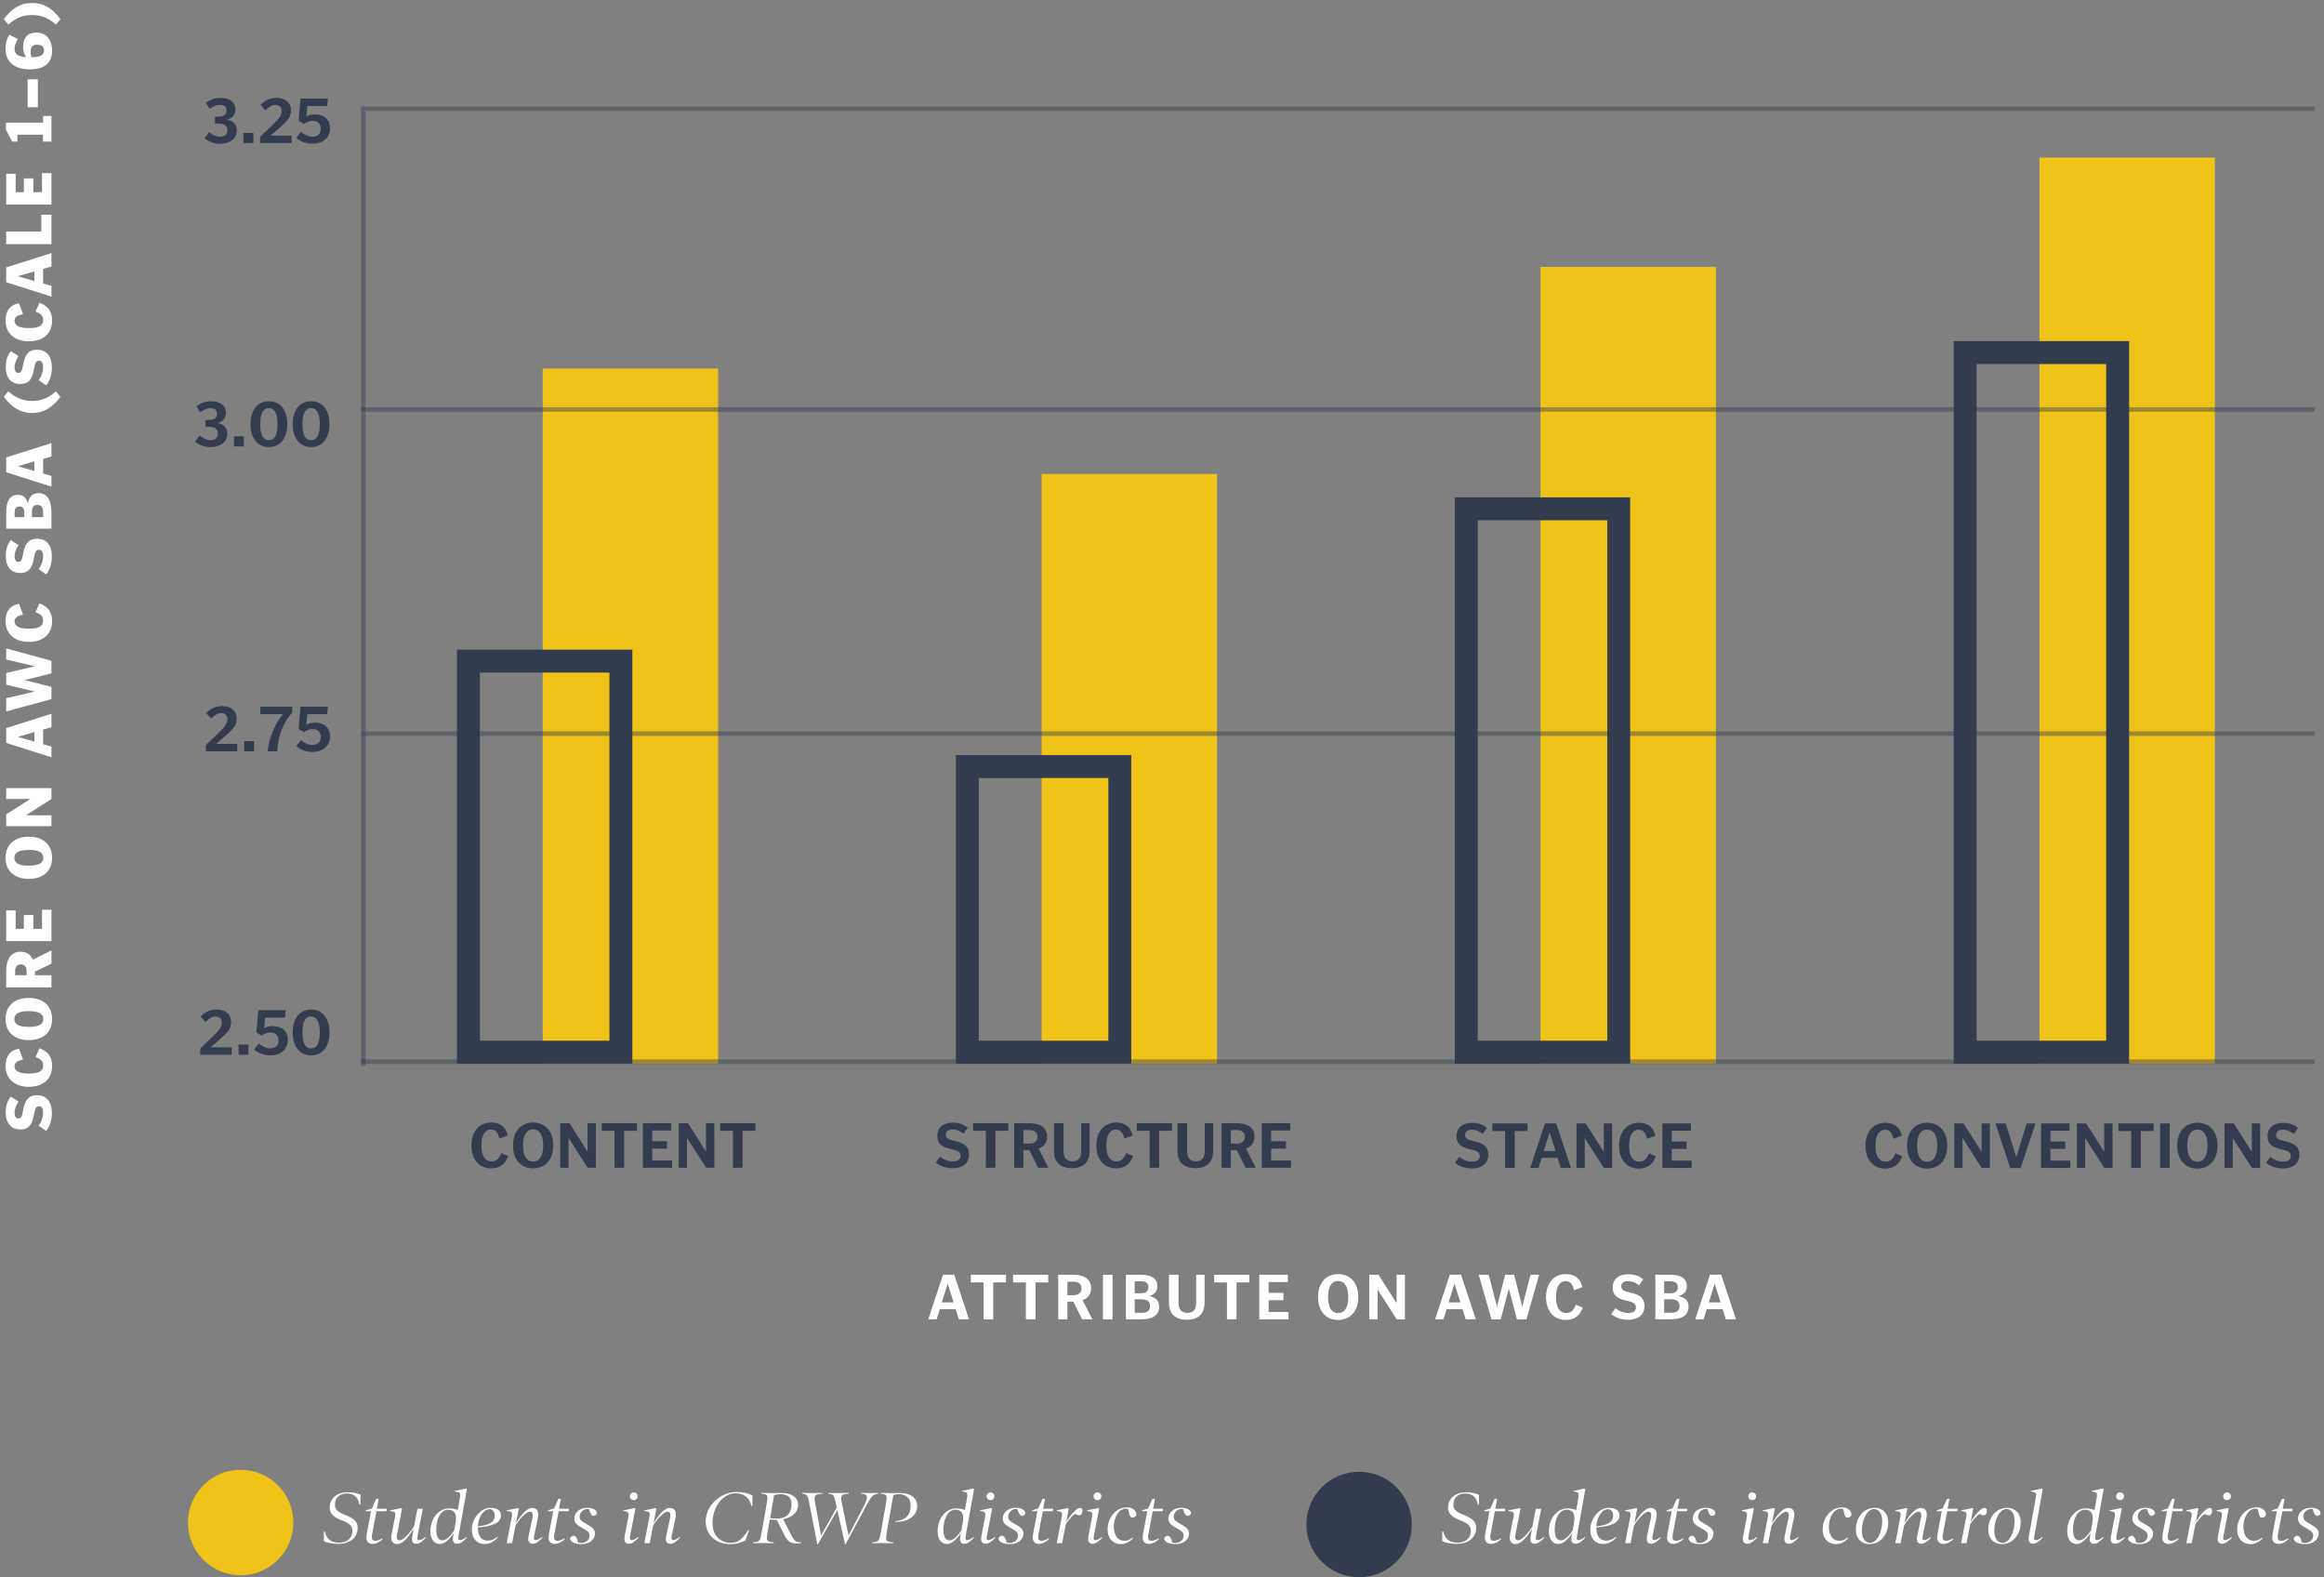 <?xml version="1.0" encoding="UTF-8"?>
<svg xmlns="http://www.w3.org/2000/svg" width="507" height="344" viewBox="0 0 507 344">
  <rect x="0" y="0" width="507" height="344" fill="#808080" stroke="none"/>
  <g fill="none" fill-rule="evenodd" transform="translate(-1 -10)">
    <path fill="#333B4E" fill-rule="nonzero" d="M12.345 11.158C12.345 9.716 11.519 9.058 10.231 8.792 11.309 8.484 12.065 7.784 12.065 6.524 12.065 5.124 10.917 4.046 8.831 4.046 7.445 4.046 6.591 4.452 5.625 5.11L6.423 6.454C7.291 5.852 7.963 5.558 8.663 5.558 9.615 5.558 10.119 6.02 10.119 6.748 10.119 7.728 9.517 8.134 8.313 8.134L7.571 8.134 7.571 9.632 8.215 9.632C9.643 9.632 10.301 10.094 10.301 11.102 10.301 12.04 9.671 12.516 8.733 12.516 7.865 12.516 7.109 12.152 6.311 11.508L5.317 12.852C6.241 13.594 7.333 14.042 8.747 14.042 10.861 14.042 12.345 12.908 12.345 11.158zM15.957 11.69L13.801 11.69 13.801 13.902 15.957 13.902 15.957 11.69zM24.301 12.278L19.709 12.278 22.019 10.262C23.629 8.848 24.161 8.05 24.161 6.72 24.161 5.166 23.069 4.046 20.969 4.046 19.471 4.046 18.519 4.62 17.511 5.53L18.561 6.762C19.443 5.95 20.087 5.572 20.759 5.572 21.697 5.572 22.145 6.09 22.145 6.916 22.145 7.798 21.557 8.582 20.521 9.576L17.427 12.558 17.427 13.902 24.301 13.902 24.301 12.278zM32.687 10.71C32.687 12.768 31.063 14.042 28.837 14.042 27.493 14.042 26.359 13.622 25.337 12.768L26.345 11.452C27.185 12.11 27.955 12.516 28.823 12.516 29.999 12.516 30.657 11.872 30.657 10.808 30.657 9.688 29.999 9.058 28.921 9.058 28.123 9.058 27.549 9.31 26.989 9.744L25.827 9.03 26.247 4.186 32.211 4.186 32.071 5.81 27.745 5.81 27.521 8.106C28.011 7.826 28.529 7.658 29.397 7.658 31.441 7.658 32.687 8.792 32.687 10.71zM10.273 77.322C10.273 75.88 9.447 75.222 8.159 74.956 9.237 74.648 9.993 73.948 9.993 72.688 9.993 71.288 8.845 70.21 6.759 70.21 5.373 70.21 4.519 70.616 3.553 71.274L4.351 72.618C5.219 72.016 5.891 71.722 6.591 71.722 7.543 71.722 8.047 72.184 8.047 72.912 8.047 73.892 7.445 74.298 6.241 74.298L5.499 74.298 5.499 75.796 6.143 75.796C7.571 75.796 8.229 76.258 8.229 77.266 8.229 78.204 7.599 78.68 6.661 78.68 5.793 78.68 5.037 78.316 4.239 77.672L3.245 79.016C4.169 79.758 5.261 80.206 6.675 80.206 8.789 80.206 10.273 79.072 10.273 77.322zM13.885 77.854L11.729 77.854 11.729 80.066 13.885 80.066 13.885 77.854zM23.363 75.194C23.363 72.338 21.977 70.21 19.345 70.21 16.713 70.21 15.327 72.324 15.327 75.208 15.327 78.078 16.713 80.206 19.345 80.206 21.977 80.206 23.363 78.078 23.363 75.194zM21.235 75.208C21.235 77.602 20.563 78.708 19.345 78.708 18.127 78.708 17.455 77.588 17.455 75.194 17.455 72.814 18.127 71.708 19.345 71.708 20.563 71.708 21.235 72.814 21.235 75.208zM32.575 75.194C32.575 72.338 31.189 70.21 28.557 70.21 25.925 70.21 24.539 72.324 24.539 75.208 24.539 78.078 25.925 80.206 28.557 80.206 31.189 80.206 32.575 78.078 32.575 75.194zM30.447 75.208C30.447 77.602 29.775 78.708 28.557 78.708 27.339 78.708 26.667 77.588 26.667 75.194 26.667 72.814 27.339 71.708 28.557 71.708 29.775 71.708 30.447 72.814 30.447 75.208zM12.457 144.931L7.865 144.931 10.175 142.915C11.785 141.501 12.317 140.703 12.317 139.373 12.317 137.819 11.225 136.699 9.125 136.699 7.627 136.699 6.675 137.273 5.667 138.183L6.717 139.415C7.599 138.603 8.243 138.225 8.915 138.225 9.853 138.225 10.301 138.743 10.301 139.569 10.301 140.451 9.713 141.235 8.677 142.229L5.583 145.211 5.583 146.555 12.457 146.555 12.457 144.931zM16.111 144.343L13.955 144.343 13.955 146.555 16.111 146.555 16.111 144.343zM24.455 136.839L17.483 136.839 17.483 138.463 22.411 138.463C20.591 140.661 19.345 143.741 19.079 146.555L21.165 146.555C21.319 143.391 22.313 140.493 24.455 138.071L24.455 136.839zM32.687 143.363C32.687 145.421 31.063 146.695 28.837 146.695 27.493 146.695 26.359 146.275 25.337 145.421L26.345 144.105C27.185 144.763 27.955 145.169 28.823 145.169 29.999 145.169 30.657 144.525 30.657 143.461 30.657 142.341 29.999 141.711 28.921 141.711 28.123 141.711 27.549 141.963 26.989 142.397L25.827 141.683 26.247 136.839 32.211 136.839 32.071 138.463 27.745 138.463 27.521 140.759C28.011 140.479 28.529 140.311 29.397 140.311 31.441 140.311 32.687 141.445 32.687 143.363zM11.239 211.111L6.647 211.111 8.957 209.095 9.37 208.724C10.66 207.532 11.099 206.762 11.099 205.553 11.099 203.999 10.007 202.879 7.907 202.879 6.409 202.879 5.457 203.453 4.449 204.363L5.499 205.595C6.381 204.783 7.025 204.405 7.697 204.405 8.635 204.405 9.083 204.923 9.083 205.749 9.083 206.631 8.495 207.415 7.459 208.409L4.365 211.391 4.365 212.735 11.239 212.735 11.239 211.111zM14.893 210.523L12.737 210.523 12.737 212.735 14.893 212.735 14.893 210.523zM23.475 209.543C23.475 207.625 22.229 206.491 20.185 206.491 19.317 206.491 18.799 206.659 18.309 206.939L18.533 204.643 22.859 204.643 22.999 203.019 17.035 203.019 16.615 207.863 17.777 208.577C18.337 208.143 18.911 207.891 19.709 207.891 20.787 207.891 21.445 208.521 21.445 209.641 21.445 210.705 20.787 211.349 19.611 211.349 18.743 211.349 17.973 210.943 17.133 210.285L16.125 211.601C17.147 212.455 18.281 212.875 19.625 212.875 21.851 212.875 23.475 211.601 23.475 209.543zM32.575 207.863C32.575 205.007 31.189 202.879 28.557 202.879 25.925 202.879 24.539 204.993 24.539 207.877 24.539 210.747 25.925 212.875 28.557 212.875 31.189 212.875 32.575 210.747 32.575 207.863zM30.447 207.877C30.447 210.271 29.775 211.377 28.557 211.377 27.339 211.377 26.667 210.257 26.667 207.863 26.667 205.483 27.339 204.377 28.557 204.377 29.775 204.377 30.447 205.483 30.447 207.877zM70.056 234.187C69.566 235.433 68.992 235.993 67.914 235.993 66.528 235.993 65.716 234.845 65.716 232.521 65.716 230.197 66.556 229.049 67.802 229.049 68.852 229.049 69.314 229.763 69.65 231.023L71.456 230.365C71.12 228.699 70 227.523 67.858 227.523 65.296 227.523 63.532 229.455 63.532 232.521 63.532 235.587 65.226 237.519 67.83 237.519 69.818 237.519 70.938 236.497 71.554 234.845L70.056 234.187zM81.382 232.521C81.382 229.427 79.646 227.523 76.986 227.523 74.34 227.523 72.604 229.427 72.604 232.507 72.604 235.615 74.326 237.519 76.986 237.519 79.632 237.519 81.382 235.615 81.382 232.521zM79.198 232.521C79.198 234.873 78.358 236.021 76.986 236.021 75.628 236.021 74.788 234.873 74.788 232.507 74.788 230.169 75.614 229.021 76.986 229.021 78.358 229.021 79.198 230.169 79.198 232.521zM90.678 227.663L88.858 227.663 88.858 233.851 84.924 227.663 82.908 227.663 82.908 237.379 84.714 237.379 84.714 230.855 88.886 237.379 90.678 237.379 90.678 227.663zM99.638 227.663L91.966 227.663 91.966 229.329 94.752 229.329 94.752 237.379 96.852 237.379 96.852 229.329 99.638 229.329 99.638 227.663zM107.31 235.783L102.97 235.783 102.97 233.221 106.204 233.221 106.204 231.611 102.97 231.611 102.97 229.259 107.142 229.259 107.142 227.663 100.926 227.663 100.926 237.379 107.31 237.379 107.31 235.783zM116.522 227.663L114.702 227.663 114.702 233.851 110.768 227.663 108.752 227.663 108.752 237.379 110.558 237.379 110.558 230.855 114.73 237.379 116.522 237.379 116.522 227.663zM125.482 227.663L125.482 229.329 122.696 229.329 122.696 237.379 120.596 237.379 120.596 229.329 117.81 229.329 117.81 227.663 125.482 227.663zM172.093 234.481C172.093 232.834 171.195 232.059 169.085 231.566L168.845 231.513C167.487 231.219 167.025 230.911 167.025 230.127 167.025 229.469 167.599 229.049 168.495 229.049 169.433 229.049 170.161 229.427 170.903 229.959L171.799 228.643C171.029 227.999 170.035 227.551 168.593 227.551 166.269 227.551 165.163 228.797 165.163 230.421 165.163 232.216 166.192 232.853 168.198 233.323L168.425 233.375C169.853 233.697 170.231 234.061 170.231 234.789 170.231 235.587 169.629 235.993 168.607 235.993 167.403 235.993 166.521 235.559 165.765 234.957L164.841 236.245C165.653 236.931 166.843 237.491 168.551 237.491 170.497 237.491 172.093 236.553 172.093 234.481zM180.647 227.663L172.975 227.663 172.975 229.329 175.761 229.329 175.761 237.379 177.861 237.379 177.861 229.329 180.647 229.329 180.647 227.663zM187.269 233.207C188.501 232.759 189.117 231.821 189.117 230.561 189.117 228.755 187.773 227.663 185.253 227.663L181.935 227.663 181.935 237.379 183.951 237.379 183.951 233.529 185.253 233.529 187.157 237.379 189.383 237.379 187.269 233.207zM187.017 230.617C187.017 231.583 186.373 232.115 185.253 232.115L183.951 232.115 183.951 229.175 185.211 229.175C186.373 229.175 187.017 229.665 187.017 230.617zM198.399 227.663L196.565 227.663 196.565 233.795C196.565 235.167 195.977 235.979 194.647 235.979 193.317 235.979 192.715 235.153 192.715 233.767L192.715 227.663 190.629 227.663 190.629 233.795C190.629 236.287 192.127 237.477 194.535 237.477 196.985 237.477 198.399 236.203 198.399 233.725L198.399 227.663zM206.379 234.187C205.889 235.433 205.315 235.993 204.237 235.993 202.851 235.993 202.039 234.845 202.039 232.521 202.039 230.197 202.879 229.049 204.125 229.049 205.175 229.049 205.637 229.763 205.973 231.023L207.779 230.365C207.443 228.699 206.323 227.523 204.181 227.523 201.619 227.523 199.855 229.455 199.855 232.521 199.855 235.587 201.549 237.519 204.153 237.519 206.141 237.519 207.261 236.497 207.877 234.845L206.379 234.187zM216.361 227.663L208.689 227.663 208.689 229.329 211.475 229.329 211.475 237.379 213.575 237.379 213.575 229.329 216.361 229.329 216.361 227.663zM225.349 227.663L223.515 227.663 223.515 233.795C223.515 235.167 222.927 235.979 221.597 235.979 220.267 235.979 219.665 235.153 219.665 233.767L219.665 227.663 217.579 227.663 217.579 233.795C217.579 236.287 219.077 237.477 221.485 237.477 223.935 237.477 225.349 236.203 225.349 233.725L225.349 227.663zM232.517 233.207C233.749 232.759 234.365 231.821 234.365 230.561 234.365 228.755 233.021 227.663 230.501 227.663L227.183 227.663 227.183 237.379 229.199 237.379 229.199 233.529 230.501 233.529 232.405 237.379 234.631 237.379 232.517 233.207zM232.265 230.617C232.265 231.583 231.621 232.115 230.501 232.115L229.199 232.115 229.199 229.175 230.459 229.175C231.621 229.175 232.265 229.665 232.265 230.617zM242.331 235.783L242.331 237.379 235.947 237.379 235.947 227.663 242.163 227.663 242.163 229.259 237.991 229.259 237.991 231.611 241.225 231.611 241.225 233.221 237.991 233.221 237.991 235.783 242.331 235.783zM285.37 234.529C285.37 232.882 284.471 232.107 282.361 231.615L282.122 231.561C280.764 231.267 280.302 230.959 280.302 230.175 280.302 229.517 280.876 229.097 281.772 229.097 282.71 229.097 283.438 229.475 284.18 230.007L285.076 228.691C284.306 228.047 283.312 227.599 281.87 227.599 279.546 227.599 278.44 228.845 278.44 230.469 278.44 232.198 279.393 232.853 281.256 233.319L281.702 233.423C283.13 233.745 283.508 234.109 283.508 234.837 283.508 235.635 282.906 236.041 281.884 236.041 280.68 236.041 279.798 235.607 279.042 235.005L278.118 236.293C278.93 236.979 280.12 237.539 281.828 237.539 283.774 237.539 285.37 236.601 285.37 234.529zM293.924 227.711L286.252 227.711 286.252 229.377 289.038 229.377 289.038 237.427 291.138 237.427 291.138 229.377 293.924 229.377 293.924 227.711zM300.182 227.697L297.732 227.697 294.512 237.427 296.332 237.427 297.032 235.215 300.49 235.215 301.19 237.427 303.402 237.427 300.182 227.697zM297.466 233.731L298.754 229.643 300.042 233.731 297.466 233.731zM312.376 227.711L310.556 227.711 310.556 233.899 306.622 227.711 304.606 227.711 304.606 237.427 306.412 237.427 306.412 230.903 310.584 237.427 312.376 237.427 312.376 227.711zM320.426 234.235C319.936 235.481 319.362 236.041 318.284 236.041 316.898 236.041 316.086 234.893 316.086 232.569 316.086 230.245 316.926 229.097 318.172 229.097 319.222 229.097 319.684 229.811 320.02 231.071L321.826 230.413C321.49 228.747 320.37 227.571 318.228 227.571 315.666 227.571 313.902 229.503 313.902 232.569 313.902 235.635 315.596 237.567 318.2 237.567 320.188 237.567 321.308 236.545 321.924 234.893L320.426 234.235zM329.736 235.831L329.736 237.427 323.352 237.427 323.352 227.711 329.568 227.711 329.568 229.307 325.396 229.307 325.396 231.659 328.63 231.659 328.63 233.269 325.396 233.269 325.396 235.831 329.736 235.831zM374.177 234.235C373.687 235.481 373.113 236.041 372.035 236.041 370.649 236.041 369.837 234.893 369.837 232.569 369.837 230.245 370.677 229.097 371.923 229.097 372.973 229.097 373.435 229.811 373.771 231.071L375.577 230.413C375.241 228.747 374.121 227.571 371.979 227.571 369.417 227.571 367.653 229.503 367.653 232.569 367.653 235.635 369.347 237.567 371.951 237.567 373.939 237.567 375.059 236.545 375.675 234.893L374.177 234.235zM385.503 232.569C385.503 229.475 383.767 227.571 381.107 227.571 378.461 227.571 376.725 229.475 376.725 232.555 376.725 235.663 378.447 237.567 381.107 237.567 383.753 237.567 385.503 235.663 385.503 232.569zM383.319 232.569C383.319 234.921 382.479 236.069 381.107 236.069 379.749 236.069 378.909 234.921 378.909 232.555 378.909 230.217 379.735 229.069 381.107 229.069 382.479 229.069 383.319 230.217 383.319 232.569zM394.799 227.711L392.979 227.711 392.979 233.899 389.045 227.711 387.029 227.711 387.029 237.427 388.835 237.427 388.835 230.903 393.007 237.427 394.799 237.427 394.799 227.711zM402.835 227.711L400.553 235.089 398.243 227.711 396.003 227.711 399.237 237.441 401.519 237.441 404.753 227.711 402.835 227.711zM412.341 235.831L408.001 235.831 408.001 233.269 411.235 233.269 411.235 231.659 408.001 231.659 408.001 229.307 412.173 229.307 412.173 227.711 405.957 227.711 405.957 237.427 412.341 237.427 412.341 235.831zM421.553 227.711L419.733 227.711 419.733 233.899 415.799 227.711 413.783 227.711 413.783 237.427 415.589 237.427 415.589 230.903 419.761 237.427 421.553 237.427 421.553 227.711zM430.513 227.711L422.841 227.711 422.841 229.377 425.627 229.377 425.627 237.427 427.727 237.427 427.727 229.377 430.513 229.377 430.513 227.711zM434.027 227.711L431.927 227.711 431.927 237.427 434.027 237.427 434.027 227.711zM444.457 232.569C444.457 229.475 442.721 227.571 440.061 227.571 437.415 227.571 435.679 229.475 435.679 232.555 435.679 235.663 437.401 237.567 440.061 237.567 442.707 237.567 444.457 235.663 444.457 232.569zM442.273 232.569C442.273 234.921 441.433 236.069 440.061 236.069 438.703 236.069 437.863 234.921 437.863 232.555 437.863 230.217 438.689 229.069 440.061 229.069 441.433 229.069 442.273 230.217 442.273 232.569zM453.753 227.711L451.933 227.711 451.933 233.899 447.999 227.711 445.983 227.711 445.983 237.427 447.789 237.427 447.789 230.903 451.961 237.427 453.753 237.427 453.753 227.711zM462.307 234.529C462.307 236.601 460.711 237.539 458.765 237.539 457.057 237.539 455.867 236.979 455.055 236.293L455.979 235.005C456.735 235.607 457.617 236.041 458.821 236.041 459.843 236.041 460.445 235.635 460.445 234.837 460.445 234.146 460.104 233.782 458.845 233.472L458.639 233.423C456.483 232.947 455.377 232.331 455.377 230.469 455.377 228.845 456.483 227.599 458.807 227.599 460.249 227.599 461.243 228.047 462.013 228.691L461.117 230.007C460.375 229.475 459.647 229.097 458.709 229.097 457.813 229.097 457.239 229.517 457.239 230.175 457.239 230.918 457.654 231.233 458.852 231.515L459.059 231.561C461.341 232.051 462.307 232.821 462.307 234.529z" transform="translate(40.313 27.306)"></path>
    <g fill="#FFF" fill-rule="nonzero">
      <path d="M209.178,288.016 L206.728,288.016 L203.508,297.746 L205.328,297.746 L206.028,295.534 L209.486,295.534 L210.186,297.746 L212.398,297.746 L209.178,288.016 Z M206.462,294.05 L207.75,289.962 L209.038,294.05 L206.462,294.05 Z M220.469,288.03 L212.797,288.03 L212.797,289.696 L215.583,289.696 L215.583,297.746 L217.683,297.746 L217.683,289.696 L220.469,289.696 L220.469,288.03 Z M229.688,288.03 L222.016,288.03 L222.016,289.696 L224.802,289.696 L224.802,297.746 L226.902,297.746 L226.902,289.696 L229.688,289.696 L229.688,288.03 Z M237.185,293.574 C238.417,293.126 239.033,292.188 239.033,290.928 C239.033,289.122 237.689,288.03 235.169,288.03 L231.851,288.03 L231.851,297.746 L233.867,297.746 L233.867,293.896 L235.169,293.896 L237.073,297.746 L239.299,297.746 L237.185,293.574 Z M236.933,290.984 C236.933,291.95 236.289,292.482 235.169,292.482 L233.867,292.482 L233.867,289.542 L235.127,289.542 C236.289,289.542 236.933,290.032 236.933,290.984 Z M243.716,288.03 L241.616,288.03 L241.616,297.746 L243.716,297.746 L243.716,288.03 Z M253.873,294.988 C253.873,293.532 252.963,292.916 251.633,292.678 C252.711,292.412 253.481,291.768 253.481,290.536 C253.481,288.814 252.193,288.03 249.911,288.03 L246.621,288.03 L246.621,297.746 L249.939,297.746 C252.445,297.746 253.873,296.878 253.873,294.988 Z M251.521,290.704 C251.521,291.642 251.045,292.062 249.813,292.062 L248.539,292.062 L248.539,289.458 L249.813,289.458 C251.003,289.458 251.521,289.822 251.521,290.704 Z M251.899,294.848 C251.899,295.968 251.227,296.318 249.981,296.318 L248.539,296.318 L248.539,293.378 L249.911,293.378 C251.101,293.378 251.899,293.714 251.899,294.848 Z M263.792,288.03 L261.958,288.03 L261.958,294.162 C261.958,295.534 261.37,296.346 260.04,296.346 C258.71,296.346 258.108,295.52 258.108,294.134 L258.108,288.03 L256.022,288.03 L256.022,294.162 C256.022,296.654 257.52,297.844 259.928,297.844 C262.378,297.844 263.792,296.57 263.792,294.092 L263.792,288.03 Z M273.557,288.03 L265.885,288.03 L265.885,289.696 L268.671,289.696 L268.671,297.746 L270.771,297.746 L270.771,289.696 L273.557,289.696 L273.557,288.03 Z M282.104,296.15 L277.764,296.15 L277.764,293.588 L280.998,293.588 L280.998,291.978 L277.764,291.978 L277.764,289.626 L281.936,289.626 L281.936,288.03 L275.72,288.03 L275.72,297.746 L282.104,297.746 L282.104,296.15 Z M297.322,292.888 C297.322,289.794 295.586,287.89 292.926,287.89 C290.28,287.89 288.544,289.794 288.544,292.874 C288.544,295.982 290.266,297.886 292.926,297.886 C295.572,297.886 297.322,295.982 297.322,292.888 Z M295.138,292.888 C295.138,295.24 294.298,296.388 292.926,296.388 C291.568,296.388 290.728,295.24 290.728,292.874 C290.728,290.536 291.554,289.388 292.926,289.388 C294.298,289.388 295.138,290.536 295.138,292.888 Z M307.493,288.03 L305.673,288.03 L305.673,294.218 L301.739,288.03 L299.723,288.03 L299.723,297.746 L301.529,297.746 L301.529,291.222 L305.701,297.746 L307.493,297.746 L307.493,288.03 Z M319.743,288.016 L317.293,288.016 L314.073,297.746 L315.893,297.746 L316.593,295.534 L320.051,295.534 L320.751,297.746 L322.963,297.746 L319.743,288.016 Z M317.027,294.05 L318.315,289.962 L319.603,294.05 L317.027,294.05 Z M334.898,288.03 L333.092,294.974 L331.314,288.03 L329.368,288.03 L327.576,294.974 L325.77,288.03 L323.6,288.03 L326.372,297.76 L328.388,297.76 L330.166,291.054 L331.93,297.76 L334.002,297.76 L336.774,288.03 L334.898,288.03 Z M344.803,294.554 C344.313,295.8 343.739,296.36 342.661,296.36 C341.275,296.36 340.463,295.212 340.463,292.888 C340.463,290.564 341.303,289.416 342.549,289.416 C343.599,289.416 344.061,290.13 344.397,291.39 L346.203,290.732 C345.867,289.066 344.747,287.89 342.605,287.89 C340.043,287.89 338.279,289.822 338.279,292.888 C338.279,295.954 339.973,297.886 342.577,297.886 C344.565,297.886 345.685,296.864 346.301,295.212 L344.803,294.554 Z M359.755,294.848 C359.755,293.201 358.857,292.426 356.747,291.934 L356.507,291.88 C355.149,291.586 354.687,291.278 354.687,290.494 C354.687,289.836 355.261,289.416 356.157,289.416 C357.095,289.416 357.823,289.794 358.565,290.326 L359.461,289.01 C358.691,288.366 357.697,287.918 356.255,287.918 C353.931,287.918 352.825,289.164 352.825,290.788 C352.825,292.517 353.779,293.172 355.641,293.638 L356.087,293.742 C357.515,294.064 357.893,294.428 357.893,295.156 C357.893,295.954 357.291,296.36 356.269,296.36 C355.065,296.36 354.183,295.926 353.427,295.324 L352.503,296.612 C353.315,297.298 354.505,297.858 356.213,297.858 C358.159,297.858 359.755,296.92 359.755,294.848 Z M369.38,294.988 C369.38,293.532 368.47,292.916 367.14,292.678 C368.218,292.412 368.988,291.768 368.988,290.536 C368.988,288.814 367.7,288.03 365.418,288.03 L362.128,288.03 L362.128,297.746 L365.446,297.746 C367.952,297.746 369.38,296.878 369.38,294.988 Z M367.028,290.704 C367.028,291.642 366.552,292.062 365.32,292.062 L364.046,292.062 L364.046,289.458 L365.32,289.458 C366.51,289.458 367.028,289.822 367.028,290.704 Z M367.406,294.848 C367.406,295.968 366.734,296.318 365.488,296.318 L364.046,296.318 L364.046,293.378 L365.418,293.378 C366.608,293.378 367.406,293.714 367.406,294.848 Z M376.499,288.016 L374.049,288.016 L370.829,297.746 L372.649,297.746 L373.349,295.534 L376.807,295.534 L377.507,297.746 L379.719,297.746 L376.499,288.016 Z M373.783,294.05 L375.071,289.962 L376.359,294.05 L373.783,294.05 Z"></path>
      <path d="M-107.215,134.714 C-107.215,132.995 -108.065,132.14 -110.436,131.693 L-110.687,131.648 C-111.933,131.438 -112.269,131.172 -112.269,130.612 C-112.269,130.094 -111.779,129.814 -111.037,129.814 C-110.169,129.814 -109.371,130.178 -108.615,130.682 L-107.509,129.002 C-108.307,128.358 -109.399,127.896 -110.939,127.896 C-113.459,127.896 -114.677,129.156 -114.677,131.032 C-114.677,133.048 -113.501,133.706 -111.191,134.098 C-109.931,134.322 -109.623,134.602 -109.623,135.134 C-109.623,135.75 -110.071,136.044 -110.953,136.044 C-112.143,136.044 -113.081,135.638 -113.851,135.064 L-114.999,136.716 C-114.145,137.402 -112.871,137.962 -111.037,137.962 C-108.923,137.962 -107.215,136.996 -107.215,134.714 Z M-98.893,134.406 C-99.327,135.54 -99.803,136.044 -100.741,136.044 C-101.945,136.044 -102.491,135.12 -102.491,132.936 C-102.491,130.738 -101.889,129.814 -100.909,129.814 C-100.041,129.814 -99.691,130.486 -99.439,131.662 L-97.059,130.794 C-97.353,129.03 -98.557,127.854 -100.839,127.854 C-103.597,127.854 -105.375,129.8 -105.375,132.936 C-105.375,136.058 -103.667,138.004 -100.853,138.004 C-98.655,138.004 -97.605,136.94 -96.961,135.246 L-98.893,134.406 Z M-85.993,132.922 C-85.993,129.8 -87.729,127.854 -90.599,127.854 C-93.469,127.854 -95.191,129.8 -95.191,132.922 C-95.191,136.058 -93.469,138.004 -90.599,138.004 C-87.729,138.004 -85.993,136.058 -85.993,132.922 Z M-88.877,132.922 C-88.877,135.12 -89.437,136.086 -90.599,136.086 C-91.747,136.086 -92.307,135.12 -92.307,132.922 C-92.307,130.738 -91.747,129.772 -90.599,129.772 C-89.437,129.772 -88.877,130.738 -88.877,132.922 Z M-77.643,133.818 C-76.495,133.314 -75.921,132.39 -75.921,131.088 C-75.921,129.044 -77.517,127.994 -80.163,127.994 L-83.691,127.994 L-83.691,137.864 L-81.031,137.864 L-81.031,134.252 L-80.261,134.252 L-78.525,137.864 L-75.627,137.864 L-77.643,133.818 Z M-78.679,131.158 C-78.679,131.97 -79.197,132.446 -80.107,132.446 L-81.031,132.446 L-81.031,129.94 L-80.163,129.94 C-79.225,129.94 -78.679,130.346 -78.679,131.158 Z M-66.759,135.806 L-70.917,135.806 L-70.917,133.916 L-67.907,133.916 L-67.907,131.844 L-70.917,131.844 L-70.917,130.052 L-66.899,130.052 L-66.899,127.994 L-73.605,127.994 L-73.605,137.864 L-66.759,137.864 L-66.759,135.806 Z M-50.829,132.922 C-50.829,129.8 -52.565,127.854 -55.435,127.854 C-58.305,127.854 -60.027,129.8 -60.027,132.922 C-60.027,136.058 -58.305,138.004 -55.435,138.004 C-52.565,138.004 -50.829,136.058 -50.829,132.922 Z M-53.713,132.922 C-53.713,135.12 -54.273,136.086 -55.435,136.086 C-56.583,136.086 -57.143,135.12 -57.143,132.922 C-57.143,130.738 -56.583,129.772 -55.435,129.772 C-54.273,129.772 -53.713,130.738 -53.713,132.922 Z M-40.239,127.994 L-42.605,127.994 L-42.605,133.258 L-45.951,127.994 L-48.527,127.994 L-48.527,137.864 L-46.161,137.864 L-46.161,132.292 L-42.605,137.864 L-40.239,137.864 L-40.239,127.994 Z M-27.137,127.994 L-30.371,127.994 L-33.507,137.864 L-31.169,137.864 L-30.651,136.044 L-27.459,136.044 L-26.941,137.864 L-24.015,137.864 L-27.137,127.994 Z M-30.105,134.14 L-29.055,130.514 L-28.005,134.14 L-30.105,134.14 Z M-12.179,127.994 L-13.649,134.224 L-15.133,127.994 L-17.667,127.994 L-19.165,134.224 L-20.635,127.994 L-23.505,127.994 L-20.817,137.864 L-18.143,137.864 L-16.673,131.998 L-15.203,137.864 L-12.459,137.864 L-9.771,127.994 L-12.179,127.994 Z M-1.855,134.406 C-2.289,135.54 -2.765,136.044 -3.703,136.044 C-4.907,136.044 -5.453,135.12 -5.453,132.936 C-5.453,130.738 -4.851,129.814 -3.871,129.814 C-3.003,129.814 -2.653,130.486 -2.401,131.662 L-0.021,130.794 C-0.315,129.03 -1.519,127.854 -3.801,127.854 C-6.559,127.854 -8.337,129.8 -8.337,132.936 C-8.337,136.058 -6.629,138.004 -3.815,138.004 C-1.617,138.004 -0.567,136.94 0.077,135.246 L-1.855,134.406 Z M14.159,134.714 C14.159,132.995 13.309,132.14 10.938,131.693 L10.687,131.648 C9.441,131.438 9.105,131.172 9.105,130.612 C9.105,130.094 9.595,129.814 10.337,129.814 C11.205,129.814 12.003,130.178 12.759,130.682 L13.865,129.002 C13.067,128.358 11.975,127.896 10.435,127.896 C7.915,127.896 6.697,129.156 6.697,131.032 C6.697,133.048 7.873,133.706 10.183,134.098 C11.443,134.322 11.751,134.602 11.751,135.134 C11.751,135.75 11.303,136.044 10.421,136.044 C9.231,136.044 8.293,135.638 7.523,135.064 L6.375,136.716 C7.229,137.402 8.503,137.962 10.337,137.962 C12.451,137.962 14.159,136.996 14.159,134.714 Z M24.105,135.036 C24.105,133.58 23.265,132.992 21.851,132.726 C22.971,132.446 23.741,131.802 23.741,130.598 C23.741,128.806 22.397,127.994 19.933,127.994 L16.363,127.994 L16.363,137.864 L19.863,137.864 C22.537,137.864 24.105,136.982 24.105,135.036 Z M21.179,130.85 C21.179,131.606 20.815,131.942 19.835,131.942 L18.869,131.942 L18.869,129.828 L19.807,129.828 C20.787,129.828 21.179,130.136 21.179,130.85 Z M21.529,134.798 C21.529,135.778 20.899,136.03 19.905,136.03 L18.869,136.03 L18.869,133.608 L19.877,133.608 C20.871,133.608 21.529,133.818 21.529,134.798 Z M31.895,127.994 L28.661,127.994 L25.525,137.864 L27.863,137.864 L28.381,136.044 L31.573,136.044 L32.091,137.864 L35.017,137.864 L31.895,127.994 Z M28.927,134.14 L29.977,130.514 L31.027,134.14 L28.927,134.14 Z M46.313,138.844 C44.829,137.192 44.213,135.624 44.213,133.65 C44.213,131.676 44.829,130.108 46.313,128.456 L45.109,127.476 C42.869,129.128 41.581,131.046 41.581,133.65 C41.581,136.254 42.869,138.172 45.109,139.824 L46.313,138.844 Z M55.377,134.714 C55.377,132.995 54.527,132.14 52.156,131.693 L51.905,131.648 C50.659,131.438 50.323,131.172 50.323,130.612 C50.323,130.094 50.813,129.814 51.555,129.814 C52.423,129.814 53.221,130.178 53.977,130.682 L55.083,129.002 C54.285,128.358 53.193,127.896 51.653,127.896 C49.133,127.896 47.915,129.156 47.915,131.032 C47.915,133.048 49.091,133.706 51.401,134.098 C52.661,134.322 52.969,134.602 52.969,135.134 C52.969,135.75 52.521,136.044 51.639,136.044 C50.449,136.044 49.511,135.638 48.741,135.064 L47.593,136.716 C48.447,137.402 49.721,137.962 51.555,137.962 C53.669,137.962 55.377,136.996 55.377,134.714 Z M63.699,134.406 C63.265,135.54 62.789,136.044 61.851,136.044 C60.647,136.044 60.101,135.12 60.101,132.936 C60.101,130.738 60.703,129.814 61.683,129.814 C62.551,129.814 62.901,130.486 63.153,131.662 L65.533,130.794 C65.239,129.03 64.035,127.854 61.753,127.854 C58.995,127.854 57.217,129.8 57.217,132.936 C57.217,136.058 58.925,138.004 61.739,138.004 C63.937,138.004 64.987,136.94 65.631,135.246 L63.699,134.406 Z M73.337,127.994 L70.103,127.994 L66.967,137.864 L69.305,137.864 L69.823,136.044 L73.015,136.044 L73.533,137.864 L76.459,137.864 L73.337,127.994 Z M70.369,134.14 L71.419,130.514 L72.469,134.14 L70.369,134.14 Z M84.823,135.652 L81.169,135.652 L81.169,127.994 L78.411,127.994 L78.411,137.864 L84.823,137.864 L84.823,135.652 Z M93.901,135.806 L89.743,135.806 L89.743,133.916 L92.753,133.916 L92.753,131.844 L89.743,131.844 L89.743,130.052 L93.761,130.052 L93.761,127.994 L87.055,127.994 L87.055,137.864 L93.901,137.864 L93.901,135.806 Z M106.359,136.016 L104.917,136.016 L104.917,127.924 L103.405,127.924 L100.787,129.296 L100.787,130.444 L102.285,130.444 L102.285,136.016 L100.787,136.016 L100.787,137.864 L106.359,137.864 L106.359,136.016 Z M114.373,132.67 L108.269,132.67 L108.269,134.896 L114.373,134.896 L114.373,132.67 Z M124.557,134.588 C124.557,132.614 123.353,131.676 121.435,131.676 C120.637,131.676 119.909,131.928 119.195,132.306 C119.321,130.43 119.979,129.814 120.917,129.814 C121.715,129.814 122.331,130.038 123.115,130.556 L124.109,128.68 C123.115,128.12 122.387,127.854 120.959,127.854 C118.019,127.854 116.521,130.024 116.521,133.09 C116.521,136.24 117.837,138.004 120.567,138.004 C123.045,138.004 124.557,136.702 124.557,134.588 Z M121.911,134.728 C121.911,135.75 121.393,136.254 120.679,136.254 C119.699,136.254 119.223,135.61 119.167,133.51 C119.573,133.398 119.937,133.328 120.343,133.328 C121.463,133.328 121.911,133.706 121.911,134.728 Z M131.017,133.65 C131.017,136.254 129.729,138.172 127.489,139.824 L126.285,138.844 C127.769,137.192 128.385,135.624 128.385,133.65 C128.385,131.676 127.769,130.108 126.285,128.456 L127.489,127.476 C129.729,129.128 131.017,131.046 131.017,133.65 Z" transform="rotate(-90 8.01 133.65)"></path>
    </g>
    <g fill="#F0C318" transform="translate(119.395 44.368)">
      <rect width="38.265" height="151.618" y="45.997"></rect>
      <rect width="38.265" height="128.62" x="108.844" y="68.995"></rect>
      <rect width="38.265" height="173.765" x="217.687" y="23.85"></rect>
      <rect width="38.265" height="197.615" x="326.531"></rect>
    </g>
    <g stroke="#333B4E" stroke-width="5" transform="translate(100.687 84.402)">
      <rect width="33.265" height="85.29" x="2.5" y="69.791"></rect>
      <rect width="33.265" height="62.291" x="111.344" y="92.79"></rect>
      <rect width="33.265" height="118.509" x="220.187" y="36.572"></rect>
      <rect width="33.265" height="152.581" x="329.031" y="2.5"></rect>
    </g>
    <g transform="translate(41.415 330.569)">
      <path fill="#FFF" fill-rule="nonzero" d="M33.44 16.16C35.696 16.16 37.616 14.976 37.616 12.608 37.616 11.338 36.782 10.624 35.071 9.906L34.832 9.808C33.264 9.184 32.656 8.704 32.656 7.568 32.656 6.064 33.76 5.168 35.136 5.168 36.72 5.168 37.52 5.824 37.888 7.152L38.016 7.616 38.208 7.616 38.24 5.44 38.019 5.348C37.462 5.129 36.61 4.896 35.28 4.896 33.376 4.896 31.504 6.064 31.504 8.24 31.504 9.602 32.382 10.276 33.985 10.948L34.208 11.04C35.792 11.664 36.464 12.24 36.464 13.28 36.464 15.184 34.976 15.888 33.616 15.888 32.144 15.888 31.024 15.344 30.576 13.904L30.432 13.44 30.24 13.44 30.224 15.552C30.704 15.824 31.968 16.16 33.44 16.16zM40.891 16.16C41.803 16.16 42.555 15.6 43.099 15.088L42.971 14.96C42.555 15.232 41.979 15.472 41.451 15.472 40.756 15.472 40.603 15.058 40.75 14.163L41.707 9.04 43.883 9.04 43.963 8.496 41.787 8.496 42.203 6.336 41.643 6.336 40.731 8.416 39.403 8.848 39.387 9.04 40.523 9.04 39.579 14.096C39.547 14.272 39.515 14.592 39.515 14.752 39.515 15.6 39.963 16.16 40.891 16.16zM46.325 16.192C47.477 16.192 48.789 14.512 49.797 12.896L49.575 14.154C49.368 15.429 49.423 16.128 50.405 16.128 51.077 16.128 51.653 15.68 52.517 14.8L52.389 14.672C51.861 15.104 51.381 15.328 51.029 15.328 50.628 15.328 50.572 15.038 50.668 14.472L51.813 8.512 50.645 8.512 49.909 12.32C49.461 13.168 47.749 15.376 46.741 15.376 46.325 15.376 46.133 15.04 46.133 14.672 46.133 14.512 46.182 14.205 46.222 13.984L47.285 8.544 47.173 8.352 44.661 8.848 44.629 8.976 45.173 9.072C45.881 9.192 45.909 9.511 45.789 10.149L45.045 13.904C44.981 14.224 44.949 14.496 44.949 14.752 44.949 15.712 45.381 16.192 46.325 16.192zM55.568 16.176C56.56 16.176 57.712 15.12 58.592 13.776L58.464 14.416C58.224 15.616 58.528 16.128 59.328 16.128 60 16.128 60.576 15.68 61.44 14.8L61.312 14.672C60.784 15.104 60.32 15.328 59.968 15.328L59.846 15.324C59.675 15.309 59.568 15.236 59.568 14.896 59.568 14.752 59.584 14.576 59.632 14.336L61.424 4.272 61.312 4.08 58.848 4.592 58.816 4.72 59.344 4.816C60.016 4.944 60.048 5.28 59.92 6.064L59.456 8.768C58.928 8.576 58.256 8.416 57.536 8.416 55.392 8.416 53.488 10.448 53.488 13.424 53.488 15.104 54.272 16.176 55.568 16.176zM56.08 15.392C55.216 15.392 54.752 14.544 54.752 13.008 54.752 10.576 55.84 8.704 57.328 8.704 58.608 8.704 59.056 9.456 59.056 10.528 59.056 10.928 59.008 11.36 58.928 11.824L58.672 13.2C58.016 14.304 56.96 15.392 56.08 15.392zM63.835 12.56C67.291 12.32 68.875 11.456 68.875 9.968 68.875 8.992 68.187 8.288 66.587 8.288 64.523 8.288 62.523 10.512 62.523 13.04 62.523 15.024 63.659 16.192 65.355 16.192 66.363 16.192 67.291 15.712 68.203 14.752L68.075 14.624C67.291 15.264 66.683 15.44 65.947 15.44 64.635 15.44 63.851 14.512 63.835 12.56zM63.835 12.336C63.899 10.384 65.099 8.592 66.315 8.592 67.131 8.592 67.515 9.2 67.515 9.984 67.515 11.136 66.779 12.048 63.835 12.336zM75.829 16.128C76.501 16.128 77.077 15.68 77.941 14.8L77.813 14.672C77.285 15.104 76.805 15.328 76.453 15.328 76.08 15.328 75.971 15.105 76.089 14.477L76.901 10.608C76.965 10.288 76.997 10.016 76.997 9.76 76.997 8.8 76.565 8.32 75.621 8.32 74.469 8.32 73.157 10 72.149 11.616L72.741 8.528 72.629 8.336 70.133 8.848 70.101 8.976 70.645 9.072C71.309 9.185 71.362 9.51 71.266 10.079L70.133 16 71.301 16 72.037 12.192C72.485 11.344 74.197 9.136 75.205 9.136 75.621 9.136 75.813 9.472 75.813 9.84 75.813 10.064 75.765 10.4 75.733 10.56L74.917 14.4C74.661 15.632 75.045 16.128 75.829 16.128zM80.64 16.16C81.552 16.16 82.304 15.6 82.848 15.088L82.72 14.96C82.304 15.232 81.728 15.472 81.2 15.472 80.505 15.472 80.352 15.058 80.499 14.163L81.456 9.04 83.632 9.04 83.712 8.496 81.536 8.496 81.952 6.336 81.392 6.336 80.48 8.416 79.152 8.848 79.136 9.04 80.272 9.04 79.328 14.096C79.296 14.272 79.264 14.592 79.264 14.752 79.264 15.6 79.712 16.16 80.64 16.16zM86.443 16.208C88.059 16.208 89.387 15.312 89.387 13.856 89.387 13.028 88.777 12.526 87.665 11.896L87.451 11.776C86.331 11.168 86.043 10.848 86.043 10.176 86.043 9.344 86.827 8.544 87.707 8.544 87.867 8.544 88.027 8.56 88.107 8.592 88.379 9.76 88.795 10.048 89.067 10.048 89.355 10.048 89.803 9.808 89.803 9.456 89.803 8.96 89.211 8.288 87.691 8.288 85.947 8.288 84.875 9.392 84.875 10.624 84.875 11.632 85.611 12.144 86.699 12.736 87.947 13.408 88.203 13.744 88.203 14.352 88.203 15.344 87.371 15.952 86.379 15.952 86.139 15.952 85.835 15.904 85.691 15.824 85.499 14.784 85.083 14.384 84.763 14.384 84.363 14.384 83.963 14.688 83.963 14.992 83.963 15.552 84.731 16.208 86.443 16.208zM97.84 6.608C98.32 6.608 98.688 6.256 98.688 5.776 98.688 5.296 98.32 4.928 97.84 4.928 97.36 4.928 96.992 5.296 96.992 5.776 96.992 6.256 97.36 6.608 97.84 6.608zM96.784 16.128C97.456 16.128 98.112 15.616 98.896 14.816L98.768 14.672C98.24 15.104 97.76 15.328 97.408 15.328 97.136 15.328 96.992 15.232 96.992 14.896L97.028 14.595C97.033 14.557 97.039 14.516 97.047 14.473L98.192 8.528 98.08 8.336 95.568 8.848 95.536 8.976 96.08 9.072C96.768 9.2 96.8 9.6 96.656 10.32L95.856 14.528C95.648 15.6 96 16.128 96.784 16.128zM105.851 16.128C106.523 16.128 107.099 15.68 107.963 14.8L107.835 14.672C107.307 15.104 106.827 15.328 106.475 15.328 106.101 15.328 105.993 15.105 106.11 14.477L106.923 10.608C106.987 10.288 107.019 10.016 107.019 9.76 107.019 8.8 106.587 8.32 105.643 8.32 104.491 8.32 103.179 10 102.171 11.616L102.763 8.528 102.651 8.336 100.155 8.848 100.123 8.976 100.667 9.072C101.33 9.185 101.383 9.51 101.288 10.079L100.155 16 101.323 16 102.059 12.192C102.507 11.344 104.219 9.136 105.227 9.136 105.643 9.136 105.835 9.472 105.835 9.84 105.835 10.064 105.787 10.4 105.755 10.56L104.939 14.4C104.683 15.632 105.067 16.128 105.851 16.128zM118.816 16.208C120.448 16.208 121.248 15.872 122.208 15.392L122.992 13.152 122.8 13.152 122.512 13.6C121.488 15.184 120.384 15.936 119.024 15.936 116.72 15.936 115.024 14.288 115.024 11.648 115.024 7.904 117.456 5.12 120 5.12 121.856 5.12 123.008 6.112 123.392 7.456L123.52 7.904 123.712 7.904 123.728 5.616C122.944 5.168 121.84 4.848 120.128 4.848 117.008 4.848 113.536 7.6 113.536 11.264 113.536 14.32 115.936 16.208 118.816 16.208zM130.427 10.784C132.155 10.432 133.707 9.44 133.707 7.616 133.707 6.16 132.475 5.056 130.107 5.056L128.174 5.072 128.174 5.072 127.47 5.068C126.829 5.059 126.009 5.04 125.739 5.04L125.707 5.216 126.283 5.296C127.019 5.403 127.138 5.716 126.893 7.151L125.739 13.712C125.479 15.224 125.249 15.628 124.546 15.745L123.835 15.84 123.803 16.016 124.206 16.011C124.667 16.003 125.349 15.988 125.815 15.985L126.608 15.99C127.282 15.999 128.128 16.016 128.363 16.016L128.395 15.84 127.675 15.744C126.875 15.632 126.747 15.264 127.019 13.712L127.515 10.848 127.98 10.887C128.22 10.905 128.496 10.92 128.776 10.926L129.051 10.928 130.731 14.272C131.291 15.392 131.915 16.08 133.307 16.08 133.787 16.08 133.947 16.048 134.379 15.984L134.379 15.792C133.259 15.872 132.859 15.504 132.139 14.112L130.427 10.784zM129.099 10.64C128.555 10.64 127.931 10.592 127.595 10.496L128.459 5.52C128.907 5.408 129.387 5.312 129.835 5.312 131.483 5.312 132.267 6.08 132.267 7.424 132.267 9.952 130.699 10.64 129.099 10.64zM138.021 16.208L142.261 8.768 143.925 16.208 144.069 16.208 149.109 6.848C149.701 5.76 150.197 5.36 150.869 5.264L151.189 5.216 151.221 5.04 149.723 5.069 149.723 5.069 149.365 5.072C148.757 5.072 147.781 5.04 147.461 5.04L147.429 5.216 147.989 5.28C148.581 5.344 148.789 5.744 148.693 6.272 148.622 6.628 148.387 7.211 148.099 7.785L144.709 14.336 143.173 6.96C143.109 6.656 143.077 6.24 143.125 5.968 143.189 5.552 143.509 5.328 144.053 5.28L144.757 5.216 144.789 5.04 142.443 5.072 142.443 5.072 141.976 5.07C141.38 5.062 140.624 5.04 140.357 5.04L140.325 5.232 140.773 5.296C141.317 5.376 141.557 5.728 141.765 6.624L142.133 8.256 138.709 14.32 137.365 6.96C137.301 6.624 137.269 6.24 137.317 6 137.397 5.584 137.749 5.328 138.293 5.28L138.997 5.216 139.029 5.04 136.699 5.072 136.699 5.072 136.233 5.07C135.64 5.062 134.896 5.04 134.629 5.04L134.597 5.232 135.045 5.296C135.573 5.376 135.829 5.728 136.005 6.624L137.877 16.208 138.021 16.208zM149.84 15.84L149.808 16.016 151.912 15.985 151.912 15.985 152.694 15.99C153.368 15.999 154.213 16.016 154.448 16.016L154.48 15.84 153.872 15.76 153.653 15.726C152.873 15.58 152.759 15.228 153.024 13.712L154.48 5.488C154.768 5.392 155.168 5.312 155.648 5.312 156.848 5.312 158.24 5.872 158.24 7.744 158.24 10.192 156.832 11.024 154.928 11.2L154.928 11.392C157.472 11.376 159.68 10.224 159.68 7.872 159.68 6.096 158.176 5.056 155.872 5.056L154.241 5.071 154.241 5.071 153.475 5.068C152.835 5.059 152.015 5.04 151.744 5.04L151.712 5.216 152.288 5.296C153.056 5.408 153.152 5.744 152.864 7.344L151.744 13.712C151.484 15.224 151.254 15.628 150.552 15.745L149.84 15.84zM166.213 16.176C167.205 16.176 168.357 15.12 169.237 13.776L169.109 14.416C168.869 15.616 169.173 16.128 169.973 16.128 170.645 16.128 171.221 15.68 172.085 14.8L171.957 14.672C171.429 15.104 170.965 15.328 170.613 15.328L170.491 15.324C170.32 15.309 170.213 15.236 170.213 14.896 170.213 14.781 170.224 14.645 170.252 14.473L172.069 4.272 171.957 4.08 169.493 4.592 169.461 4.72 169.989 4.816C170.661 4.944 170.693 5.28 170.565 6.064L170.101 8.768C169.573 8.576 168.901 8.416 168.181 8.416 166.037 8.416 164.133 10.448 164.133 13.424 164.133 15.104 164.917 16.176 166.213 16.176zM166.725 15.392C165.861 15.392 165.397 14.544 165.397 13.008 165.397 10.576 166.485 8.704 167.973 8.704 169.253 8.704 169.701 9.456 169.701 10.528 169.701 10.928 169.653 11.36 169.573 11.824L169.317 13.2C168.661 14.304 167.605 15.392 166.725 15.392zM175.664 6.608C176.144 6.608 176.512 6.256 176.512 5.776 176.512 5.296 176.144 4.928 175.664 4.928 175.184 4.928 174.816 5.296 174.816 5.776 174.816 6.256 175.184 6.608 175.664 6.608zM174.608 16.128C175.28 16.128 175.936 15.616 176.72 14.816L176.592 14.672C176.064 15.104 175.584 15.328 175.232 15.328 174.96 15.328 174.816 15.232 174.816 14.896L174.852 14.595C174.857 14.557 174.863 14.516 174.871 14.473L176.016 8.528 175.904 8.336 173.392 8.848 173.36 8.976 173.904 9.072C174.592 9.2 174.624 9.6 174.48 10.32L173.68 14.528C173.472 15.6 173.824 16.128 174.608 16.128zM179.915 16.208C181.531 16.208 182.859 15.312 182.859 13.856 182.859 13.028 182.249 12.526 181.137 11.896L180.923 11.776C179.803 11.168 179.515 10.848 179.515 10.176 179.515 9.344 180.299 8.544 181.179 8.544 181.339 8.544 181.499 8.56 181.579 8.592 181.851 9.76 182.267 10.048 182.539 10.048 182.827 10.048 183.275 9.808 183.275 9.456 183.275 8.96 182.683 8.288 181.163 8.288 179.419 8.288 178.347 9.392 178.347 10.624 178.347 11.632 179.083 12.144 180.171 12.736 181.419 13.408 181.675 13.744 181.675 14.352 181.675 15.344 180.843 15.952 179.851 15.952 179.611 15.952 179.307 15.904 179.163 15.824 178.971 14.784 178.555 14.384 178.235 14.384 177.835 14.384 177.435 14.688 177.435 14.992 177.435 15.552 178.203 16.208 179.915 16.208zM186.261 16.16C187.173 16.16 187.925 15.6 188.469 15.088L188.341 14.96C187.925 15.232 187.349 15.472 186.821 15.472 186.126 15.472 185.973 15.058 186.12 14.163L187.077 9.04 189.253 9.04 189.333 8.496 187.157 8.496 187.573 6.336 187.013 6.336 186.101 8.416 184.773 8.848 184.757 9.04 185.893 9.04 184.949 14.096C184.917 14.272 184.885 14.592 184.885 14.752 184.885 15.6 185.333 16.16 186.261 16.16zM191.296 16L192.096 11.872C192.64 11.056 193.616 9.84 194.144 9.632 194.432 9.792 194.784 9.92 195.104 9.92 195.504 9.92 195.744 9.344 195.744 8.944 195.744 8.528 195.536 8.32 195.168 8.32 194.4 8.32 192.96 10.064 192.192 11.392L192.736 8.528 192.624 8.336 190.128 8.848 190.096 8.976 190.64 9.072C191.27 9.177 191.366 9.479 191.243 10.175L190.128 16 191.296 16zM199.003 6.608C199.483 6.608 199.851 6.256 199.851 5.776 199.851 5.296 199.483 4.928 199.003 4.928 198.523 4.928 198.155 5.296 198.155 5.776 198.155 6.256 198.523 6.608 199.003 6.608zM197.947 16.128C198.619 16.128 199.275 15.616 200.059 14.816L199.931 14.672C199.403 15.104 198.923 15.328 198.571 15.328 198.299 15.328 198.155 15.232 198.155 14.896L198.176 14.706C198.184 14.636 198.195 14.559 198.209 14.473L199.355 8.528 199.243 8.336 196.731 8.848 196.699 8.976 197.243 9.072C197.888 9.192 197.956 9.551 197.843 10.189L197.019 14.528C196.811 15.6 197.163 16.128 197.947 16.128zM204.069 16.208C205.237 16.208 205.957 15.744 206.789 14.928L206.661 14.8C205.893 15.344 205.525 15.472 204.741 15.472 203.541 15.472 202.565 14.368 202.565 12.416 202.565 10.272 203.765 8.464 205.173 8.464 205.365 8.464 205.541 8.48 205.701 8.56L205.789 8.981C206.015 10.021 206.194 10.404 206.549 10.432 206.917 10.464 207.493 10.192 207.493 9.776 207.493 8.992 206.789 8.192 205.397 8.192 203.125 8.192 201.221 10.384 201.221 12.992 201.221 15.136 202.549 16.208 204.069 16.208zM210.24 16.16C211.152 16.16 211.904 15.6 212.448 15.088L212.32 14.96C211.904 15.232 211.328 15.472 210.8 15.472 210.105 15.472 209.952 15.058 210.099 14.163L211.056 9.04 213.232 9.04 213.312 8.496 211.136 8.496 211.552 6.336 210.992 6.336 210.08 8.416 208.752 8.848 208.736 9.04 209.872 9.04 208.928 14.096C208.896 14.272 208.864 14.592 208.864 14.752 208.864 15.6 209.312 16.16 210.24 16.16zM216.043 16.208C214.331 16.208 213.563 15.552 213.563 14.992 213.563 14.688 213.963 14.384 214.363 14.384 214.683 14.384 215.099 14.784 215.291 15.824 215.435 15.904 215.739 15.952 215.979 15.952 216.971 15.952 217.803 15.344 217.803 14.352 217.803 13.778 217.574 13.446 216.498 12.845L216.299 12.736C215.211 12.144 214.475 11.632 214.475 10.624 214.475 9.392 215.547 8.288 217.291 8.288 218.811 8.288 219.403 8.96 219.403 9.456 219.403 9.808 218.955 10.048 218.667 10.048 218.395 10.048 217.979 9.76 217.707 8.592 217.627 8.56 217.467 8.544 217.307 8.544 216.427 8.544 215.643 9.344 215.643 10.176 215.643 10.808 215.898 11.129 216.862 11.672L217.051 11.776C218.299 12.464 218.987 12.976 218.987 13.856 218.987 15.312 217.659 16.208 216.043 16.208zM277.44 16.16C279.696 16.16 281.616 14.976 281.616 12.608 281.616 11.338 280.782 10.624 279.071 9.906L278.832 9.808C277.264 9.184 276.656 8.704 276.656 7.568 276.656 6.064 277.76 5.168 279.136 5.168 280.72 5.168 281.52 5.824 281.888 7.152L282.016 7.616 282.208 7.616 282.24 5.44 282.019 5.348C281.462 5.129 280.61 4.896 279.28 4.896 277.376 4.896 275.504 6.064 275.504 8.24 275.504 9.602 276.382 10.276 277.985 10.948L278.208 11.04C279.792 11.664 280.464 12.24 280.464 13.28 280.464 15.184 278.976 15.888 277.616 15.888 276.144 15.888 275.024 15.344 274.576 13.904L274.432 13.44 274.24 13.44 274.224 15.552C274.704 15.824 275.968 16.16 277.44 16.16zM284.891 16.16C285.803 16.16 286.555 15.6 287.099 15.088L286.971 14.96C286.555 15.232 285.979 15.472 285.451 15.472 284.756 15.472 284.603 15.058 284.75 14.163L285.707 9.04 287.883 9.04 287.963 8.496 285.787 8.496 286.203 6.336 285.643 6.336 284.731 8.416 283.403 8.848 283.387 9.04 284.523 9.04 283.579 14.096C283.547 14.272 283.515 14.592 283.515 14.752 283.515 15.6 283.963 16.16 284.891 16.16zM290.325 16.192C291.477 16.192 292.789 14.512 293.797 12.896L293.575 14.154C293.368 15.429 293.423 16.128 294.405 16.128 295.077 16.128 295.653 15.68 296.517 14.8L296.389 14.672C295.861 15.104 295.381 15.328 295.029 15.328 294.628 15.328 294.572 15.038 294.668 14.472L295.813 8.512 294.645 8.512 293.909 12.32C293.461 13.168 291.749 15.376 290.741 15.376 290.325 15.376 290.133 15.04 290.133 14.672 290.133 14.512 290.182 14.205 290.222 13.984L291.285 8.544 291.173 8.352 288.661 8.848 288.629 8.976 289.173 9.072C289.881 9.192 289.909 9.511 289.789 10.149L289.045 13.904C288.981 14.224 288.949 14.496 288.949 14.752 288.949 15.712 289.381 16.192 290.325 16.192zM299.568 16.176C300.56 16.176 301.712 15.12 302.592 13.776L302.464 14.416C302.224 15.616 302.528 16.128 303.328 16.128 304 16.128 304.576 15.68 305.44 14.8L305.312 14.672C304.784 15.104 304.32 15.328 303.968 15.328L303.846 15.324C303.675 15.309 303.568 15.236 303.568 14.896 303.568 14.752 303.584 14.576 303.632 14.336L305.424 4.272 305.312 4.08 302.848 4.592 302.816 4.72 303.344 4.816C304.016 4.944 304.048 5.28 303.92 6.064L303.456 8.768C302.928 8.576 302.256 8.416 301.536 8.416 299.392 8.416 297.488 10.448 297.488 13.424 297.488 15.104 298.272 16.176 299.568 16.176zM300.08 15.392C299.216 15.392 298.752 14.544 298.752 13.008 298.752 10.576 299.84 8.704 301.328 8.704 302.608 8.704 303.056 9.456 303.056 10.528 303.056 10.928 303.008 11.36 302.928 11.824L302.672 13.2C302.016 14.304 300.96 15.392 300.08 15.392zM307.835 12.56C311.291 12.32 312.875 11.456 312.875 9.968 312.875 8.992 312.187 8.288 310.587 8.288 308.523 8.288 306.523 10.512 306.523 13.04 306.523 15.024 307.659 16.192 309.355 16.192 310.363 16.192 311.291 15.712 312.203 14.752L312.075 14.624C311.291 15.264 310.683 15.44 309.947 15.44 308.635 15.44 307.851 14.512 307.835 12.56zM307.835 12.336C307.899 10.384 309.099 8.592 310.315 8.592 311.131 8.592 311.515 9.2 311.515 9.984 311.515 11.136 310.779 12.048 307.835 12.336zM319.829 16.128C320.501 16.128 321.077 15.68 321.941 14.8L321.813 14.672C321.285 15.104 320.805 15.328 320.453 15.328 320.08 15.328 319.971 15.105 320.089 14.477L320.901 10.608C320.965 10.288 320.997 10.016 320.997 9.76 320.997 8.8 320.565 8.32 319.621 8.32 318.469 8.32 317.157 10 316.149 11.616L316.741 8.528 316.629 8.336 314.133 8.848 314.101 8.976 314.645 9.072C315.309 9.185 315.362 9.51 315.266 10.079L314.133 16 315.301 16 316.037 12.192C316.485 11.344 318.197 9.136 319.205 9.136 319.621 9.136 319.813 9.472 319.813 9.84 319.813 10.064 319.765 10.4 319.733 10.56L318.917 14.4C318.661 15.632 319.045 16.128 319.829 16.128zM324.64 16.16C325.552 16.16 326.304 15.6 326.848 15.088L326.72 14.96C326.304 15.232 325.728 15.472 325.2 15.472 324.505 15.472 324.352 15.058 324.499 14.163L325.456 9.04 327.632 9.04 327.712 8.496 325.536 8.496 325.952 6.336 325.392 6.336 324.48 8.416 323.152 8.848 323.136 9.04 324.272 9.04 323.328 14.096C323.296 14.272 323.264 14.592 323.264 14.752 323.264 15.6 323.712 16.16 324.64 16.16zM330.443 16.208C332.059 16.208 333.387 15.312 333.387 13.856 333.387 13.028 332.777 12.526 331.665 11.896L331.451 11.776C330.331 11.168 330.043 10.848 330.043 10.176 330.043 9.344 330.827 8.544 331.707 8.544 331.867 8.544 332.027 8.56 332.107 8.592 332.379 9.76 332.795 10.048 333.067 10.048 333.355 10.048 333.803 9.808 333.803 9.456 333.803 8.96 333.211 8.288 331.691 8.288 329.947 8.288 328.875 9.392 328.875 10.624 328.875 11.632 329.611 12.144 330.699 12.736 331.947 13.408 332.203 13.744 332.203 14.352 332.203 15.344 331.371 15.952 330.379 15.952 330.139 15.952 329.835 15.904 329.691 15.824 329.499 14.784 329.083 14.384 328.763 14.384 328.363 14.384 327.963 14.688 327.963 14.992 327.963 15.552 328.731 16.208 330.443 16.208zM341.84 6.608C342.32 6.608 342.688 6.256 342.688 5.776 342.688 5.296 342.32 4.928 341.84 4.928 341.36 4.928 340.992 5.296 340.992 5.776 340.992 6.256 341.36 6.608 341.84 6.608zM340.784 16.128C341.456 16.128 342.112 15.616 342.896 14.816L342.768 14.672C342.24 15.104 341.76 15.328 341.408 15.328 341.136 15.328 340.992 15.232 340.992 14.896L341.028 14.595C341.033 14.557 341.039 14.516 341.047 14.473L342.192 8.528 342.08 8.336 339.568 8.848 339.536 8.976 340.08 9.072C340.768 9.2 340.8 9.6 340.656 10.32L339.856 14.528C339.648 15.6 340 16.128 340.784 16.128zM349.851 16.128C350.523 16.128 351.099 15.68 351.963 14.8L351.835 14.672C351.307 15.104 350.827 15.328 350.475 15.328 350.101 15.328 349.993 15.105 350.11 14.477L350.923 10.608C350.987 10.288 351.019 10.016 351.019 9.76 351.019 8.8 350.587 8.32 349.643 8.32 348.491 8.32 347.179 10 346.171 11.616L346.763 8.528 346.651 8.336 344.155 8.848 344.123 8.976 344.667 9.072C345.33 9.185 345.383 9.51 345.288 10.079L344.155 16 345.323 16 346.059 12.192C346.507 11.344 348.219 9.136 349.227 9.136 349.643 9.136 349.835 9.472 349.835 9.84 349.835 10.064 349.787 10.4 349.755 10.56L348.939 14.4C348.683 15.632 349.067 16.128 349.851 16.128zM360.064 16.208C361.232 16.208 361.952 15.744 362.784 14.928L362.656 14.8C361.888 15.344 361.52 15.472 360.736 15.472 359.536 15.472 358.56 14.368 358.56 12.416 358.56 10.272 359.76 8.464 361.168 8.464 361.36 8.464 361.536 8.48 361.696 8.56L361.784 8.981C362.01 10.021 362.188 10.404 362.544 10.432 362.912 10.464 363.488 10.192 363.488 9.776 363.488 8.992 362.784 8.192 361.392 8.192 359.12 8.192 357.216 10.384 357.216 12.992 357.216 15.136 358.544 16.208 360.064 16.208zM367.403 16.208C369.691 16.208 371.515 14.24 371.515 11.472 371.515 9.344 370.155 8.288 368.571 8.288 366.283 8.288 364.459 10.256 364.459 13.024 364.459 15.152 365.819 16.208 367.403 16.208zM367.579 15.936C366.539 15.936 365.771 15.024 365.771 13.344 365.771 10.704 367.019 8.56 368.395 8.56 369.435 8.56 370.203 9.472 370.203 11.152 370.203 13.792 368.955 15.936 367.579 15.936zM378.757 16.128C379.429 16.128 380.005 15.68 380.869 14.8L380.741 14.672C380.213 15.104 379.733 15.328 379.381 15.328 379.008 15.328 378.899 15.105 379.017 14.477L379.829 10.608C379.893 10.288 379.925 10.016 379.925 9.76 379.925 8.8 379.493 8.32 378.549 8.32 377.397 8.32 376.085 10 375.077 11.616L375.669 8.528 375.557 8.336 373.061 8.848 373.029 8.976 373.573 9.072C374.237 9.185 374.29 9.51 374.194 10.079L373.061 16 374.229 16 374.965 12.192C375.413 11.344 377.125 9.136 378.133 9.136 378.549 9.136 378.741 9.472 378.741 9.84 378.741 10.064 378.693 10.4 378.661 10.56L377.845 14.4C377.589 15.632 377.973 16.128 378.757 16.128zM383.568 16.16C384.48 16.16 385.232 15.6 385.776 15.088L385.648 14.96C385.232 15.232 384.656 15.472 384.128 15.472 383.433 15.472 383.28 15.058 383.427 14.163L384.384 9.04 386.56 9.04 386.64 8.496 384.464 8.496 384.88 6.336 384.32 6.336 383.408 8.416 382.08 8.848 382.064 9.04 383.2 9.04 382.256 14.096C382.224 14.272 382.192 14.592 382.192 14.752 382.192 15.6 382.64 16.16 383.568 16.16zM388.603 16L389.403 11.872C389.947 11.056 390.923 9.84 391.451 9.632 391.739 9.792 392.091 9.92 392.411 9.92 392.811 9.92 393.051 9.344 393.051 8.944 393.051 8.528 392.843 8.32 392.475 8.32 391.707 8.32 390.267 10.064 389.499 11.392L390.043 8.528 389.931 8.336 387.435 8.848 387.403 8.976 387.947 9.072C388.577 9.177 388.672 9.479 388.55 10.175L387.435 16 388.603 16zM396.293 16.208C398.581 16.208 400.405 14.24 400.405 11.472 400.405 9.344 399.045 8.288 397.461 8.288 395.173 8.288 393.349 10.256 393.349 13.024 393.349 15.152 394.709 16.208 396.293 16.208zM396.469 15.936C395.429 15.936 394.661 15.024 394.661 13.344 394.661 10.704 395.909 8.56 397.285 8.56 398.325 8.56 399.093 9.472 399.093 11.152 399.093 13.792 397.845 15.936 396.469 15.936zM403.12 16.128C403.792 16.128 404.368 15.68 405.232 14.8L405.104 14.672C404.48 15.184 404.08 15.328 403.696 15.328 403.376 15.328 403.28 15.104 403.376 14.528L405.216 4.272 405.104 4.08 402.624 4.592 402.592 4.72 403.136 4.816C403.712 4.912 403.872 5.216 403.728 6L402.192 14.528C402.016 15.504 402.336 16.128 403.12 16.128zM412.645 16.176C413.637 16.176 414.789 15.12 415.669 13.776L415.541 14.416C415.301 15.616 415.605 16.128 416.405 16.128 417.077 16.128 417.653 15.68 418.517 14.8L418.389 14.672C417.861 15.104 417.397 15.328 417.045 15.328L416.923 15.324C416.752 15.309 416.645 15.236 416.645 14.896 416.645 14.781 416.656 14.645 416.684 14.473L418.501 4.272 418.389 4.08 415.925 4.592 415.893 4.72 416.421 4.816C417.093 4.944 417.125 5.28 416.997 6.064L416.533 8.768C416.005 8.576 415.333 8.416 414.613 8.416 412.469 8.416 410.565 10.448 410.565 13.424 410.565 15.104 411.349 16.176 412.645 16.176zM413.157 15.392C412.293 15.392 411.829 14.544 411.829 13.008 411.829 10.576 412.917 8.704 414.405 8.704 415.685 8.704 416.133 9.456 416.133 10.528 416.133 10.928 416.085 11.36 416.005 11.824L415.749 13.2C415.093 14.304 414.037 15.392 413.157 15.392zM422.096 6.608C422.576 6.608 422.944 6.256 422.944 5.776 422.944 5.296 422.576 4.928 422.096 4.928 421.616 4.928 421.248 5.296 421.248 5.776 421.248 6.256 421.616 6.608 422.096 6.608zM421.04 16.128C421.712 16.128 422.368 15.616 423.152 14.816L423.024 14.672C422.496 15.104 422.016 15.328 421.664 15.328 421.392 15.328 421.248 15.232 421.248 14.896L421.284 14.595C421.289 14.557 421.295 14.516 421.303 14.473L422.448 8.528 422.336 8.336 419.824 8.848 419.792 8.976 420.336 9.072C421.024 9.2 421.056 9.6 420.912 10.32L420.112 14.528C419.904 15.6 420.256 16.128 421.04 16.128zM426.347 16.208C427.963 16.208 429.291 15.312 429.291 13.856 429.291 13.028 428.681 12.526 427.569 11.896L427.355 11.776C426.235 11.168 425.947 10.848 425.947 10.176 425.947 9.344 426.731 8.544 427.611 8.544 427.771 8.544 427.931 8.56 428.011 8.592 428.283 9.76 428.699 10.048 428.971 10.048 429.259 10.048 429.707 9.808 429.707 9.456 429.707 8.96 429.115 8.288 427.595 8.288 425.851 8.288 424.779 9.392 424.779 10.624 424.779 11.632 425.515 12.144 426.603 12.736 427.851 13.408 428.107 13.744 428.107 14.352 428.107 15.344 427.275 15.952 426.283 15.952 426.043 15.952 425.739 15.904 425.595 15.824 425.403 14.784 424.987 14.384 424.667 14.384 424.267 14.384 423.867 14.688 423.867 14.992 423.867 15.552 424.635 16.208 426.347 16.208zM432.693 16.16C433.605 16.16 434.357 15.6 434.901 15.088L434.773 14.96C434.357 15.232 433.781 15.472 433.253 15.472 432.558 15.472 432.405 15.058 432.552 14.163L433.509 9.04 435.685 9.04 435.765 8.496 433.589 8.496 434.005 6.336 433.445 6.336 432.533 8.416 431.205 8.848 431.189 9.04 432.325 9.04 431.381 14.096C431.349 14.272 431.317 14.592 431.317 14.752 431.317 15.6 431.765 16.16 432.693 16.16zM437.728 16L438.528 11.872C439.072 11.056 440.048 9.84 440.576 9.632 440.864 9.792 441.216 9.92 441.536 9.92 441.936 9.92 442.176 9.344 442.176 8.944 442.176 8.528 441.968 8.32 441.6 8.32 440.832 8.32 439.392 10.064 438.624 11.392L439.168 8.528 439.056 8.336 436.56 8.848 436.528 8.976 437.072 9.072C437.702 9.177 437.798 9.479 437.675 10.175L436.56 16 437.728 16zM445.435 6.608C445.915 6.608 446.283 6.256 446.283 5.776 446.283 5.296 445.915 4.928 445.435 4.928 444.955 4.928 444.587 5.296 444.587 5.776 444.587 6.256 444.955 6.608 445.435 6.608zM444.379 16.128C445.051 16.128 445.707 15.616 446.491 14.816L446.363 14.672C445.835 15.104 445.355 15.328 445.003 15.328 444.731 15.328 444.587 15.232 444.587 14.896L444.608 14.706C444.616 14.636 444.627 14.559 444.641 14.473L445.787 8.528 445.675 8.336 443.163 8.848 443.131 8.976 443.675 9.072C444.32 9.192 444.388 9.551 444.275 10.189L443.451 14.528C443.243 15.6 443.595 16.128 444.379 16.128zM450.501 16.208C451.669 16.208 452.389 15.744 453.221 14.928L453.093 14.8C452.325 15.344 451.957 15.472 451.173 15.472 449.973 15.472 448.997 14.368 448.997 12.416 448.997 10.272 450.197 8.464 451.605 8.464 451.797 8.464 451.973 8.48 452.133 8.56L452.221 8.981C452.447 10.021 452.626 10.404 452.981 10.432 453.349 10.464 453.925 10.192 453.925 9.776 453.925 8.992 453.221 8.192 451.829 8.192 449.557 8.192 447.653 10.384 447.653 12.992 447.653 15.136 448.981 16.208 450.501 16.208zM456.672 16.16C457.584 16.16 458.336 15.6 458.88 15.088L458.752 14.96C458.336 15.232 457.76 15.472 457.232 15.472 456.537 15.472 456.384 15.058 456.531 14.163L457.488 9.04 459.664 9.04 459.744 8.496 457.568 8.496 457.984 6.336 457.424 6.336 456.512 8.416 455.184 8.848 455.168 9.04 456.304 9.04 455.36 14.096C455.328 14.272 455.296 14.592 455.296 14.752 455.296 15.6 455.744 16.16 456.672 16.16zM462.475 16.208C460.763 16.208 459.995 15.552 459.995 14.992 459.995 14.688 460.395 14.384 460.795 14.384 461.115 14.384 461.531 14.784 461.723 15.824 461.867 15.904 462.171 15.952 462.411 15.952 463.403 15.952 464.235 15.344 464.235 14.352 464.235 13.778 464.006 13.446 462.93 12.845L462.731 12.736C461.643 12.144 460.907 11.632 460.907 10.624 460.907 9.392 461.979 8.288 463.723 8.288 465.243 8.288 465.835 8.96 465.835 9.456 465.835 9.808 465.387 10.048 465.099 10.048 464.827 10.048 464.411 9.76 464.139 8.592 464.059 8.56 463.899 8.544 463.739 8.544 462.859 8.544 462.075 9.344 462.075 10.176 462.075 10.808 462.33 11.129 463.294 11.672L463.483 11.776C464.731 12.464 465.419 12.976 465.419 13.856 465.419 15.312 464.091 16.208 462.475 16.208z"></path>
      <circle cx="12.084" cy="11.499" r="11.499" fill="#F0C318"></circle>
      <circle cx="256.084" cy="11.93" r="11.499" fill="#333B4E"></circle>
    </g>
    <g stroke="#333B4E" stroke-linecap="square" stroke-opacity=".429" transform="translate(80.279 33.295)">
      <line x1="425.17" y1="136.712" y2="136.712"></line>
      <line x1="425.17" y1="208.262" y2="208.262"></line>
      <path d="M425.17,0.426 C141.723,0.426 0,0.426 0,0.426 C0,0.426 0,69.847 0,208.688"></path>
      <line x1="425.17" y1="66.014" y2="66.014"></line>
    </g>
  </g>
</svg>
